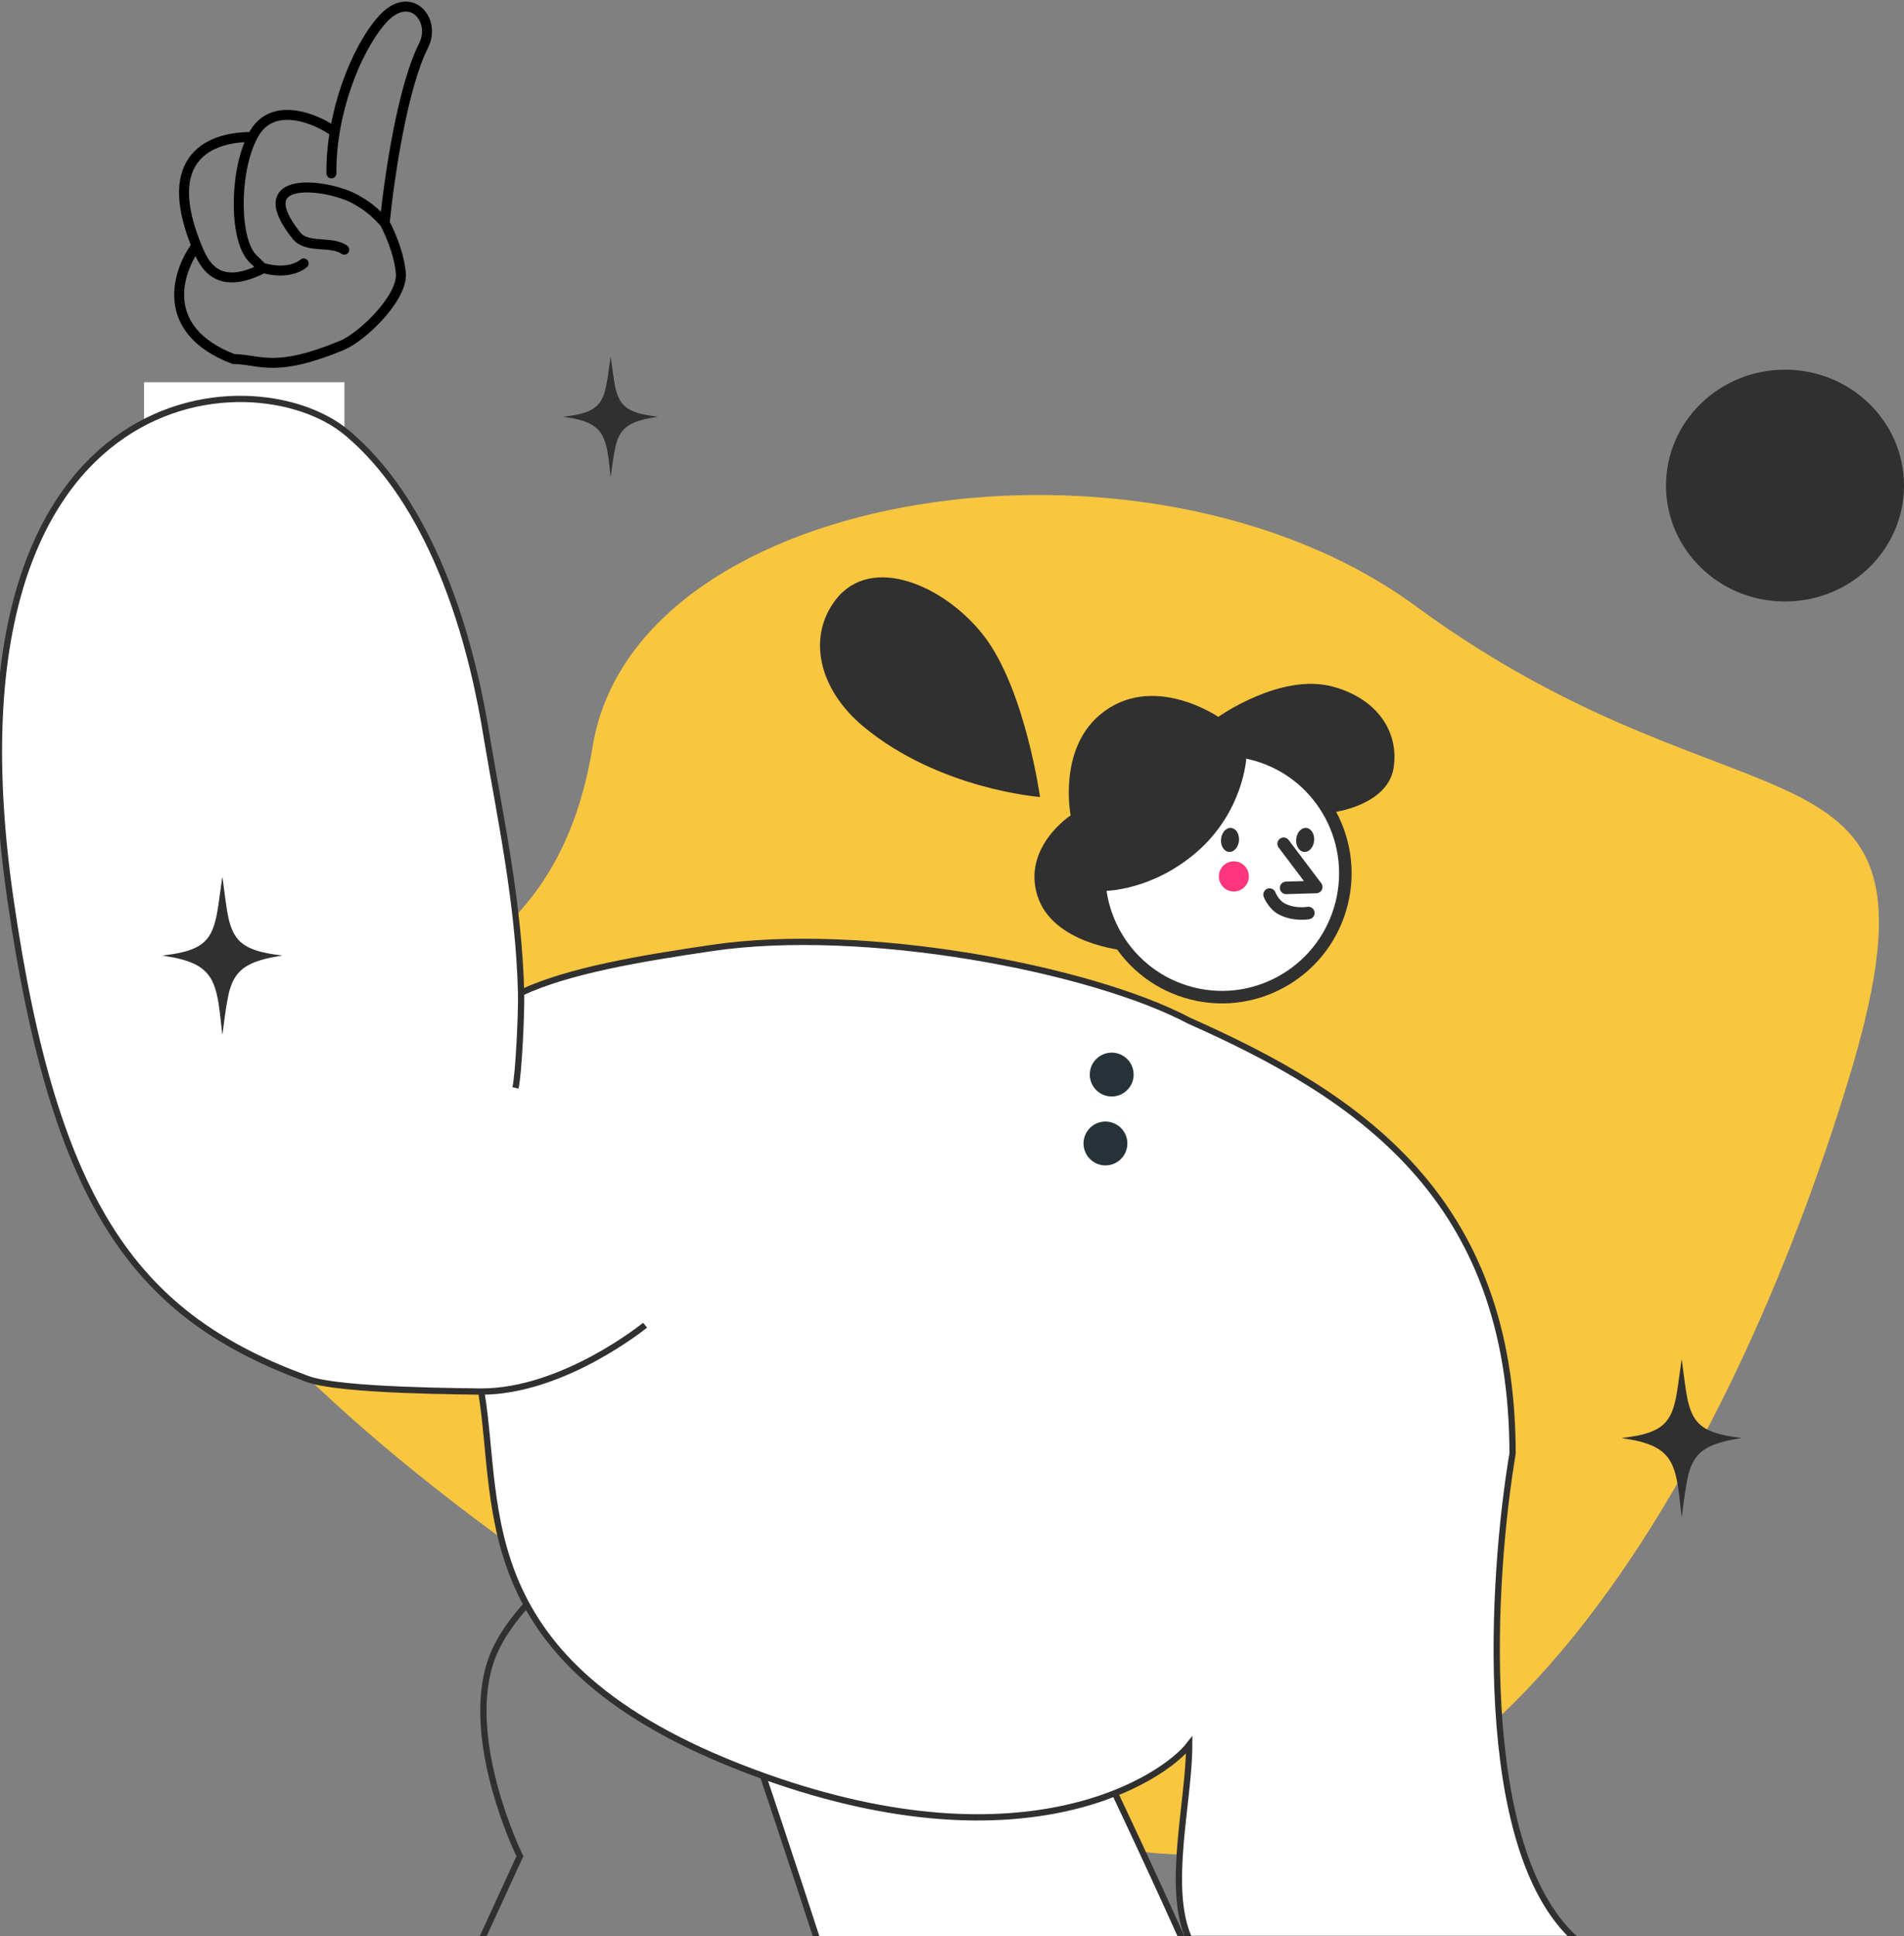 <svg xmlns="http://www.w3.org/2000/svg" width="304" height="309" viewBox="0 0 304 309" fill="none"><rect x="0" y="0" width="304" height="309" fill="#808080" stroke="none"/><g clip-path="url(#clip0_742_860)"><path d="M226.005 96.716C183.184 65.302 101.435 77.433 94.622 119.154C87.81 160.874 53.261 158.07 29.417 177.703C5.573 197.337 112.14 279.025 174.425 294.101C236.711 309.176 277.099 231.344 295.103 172.444C313.108 113.544 279.532 135.982 226.005 96.716Z" fill="#F8C63F"></path><path d="M29.432 387.756L62.845 340.162L62.871 340.124L62.89 340.083L82.912 296.457L83.01 296.242L82.906 296.029L82.906 296.028L82.905 296.026L82.901 296.018L82.883 295.98C82.867 295.947 82.843 295.897 82.812 295.832C82.75 295.7 82.659 295.504 82.544 295.249C82.315 294.739 81.991 293.995 81.614 293.061C80.861 291.193 79.899 288.568 79.063 285.541C77.386 279.468 76.243 271.864 78.231 265.519C80.213 259.194 86.338 253.288 92.064 248.928C94.914 246.758 97.638 244.99 99.651 243.765C100.657 243.152 101.484 242.676 102.059 242.353C102.346 242.191 102.571 242.068 102.723 241.986C102.739 241.977 102.754 241.969 102.768 241.961L149.101 253.174L148.955 253.762C148.78 254.464 148.523 255.498 148.193 256.819C147.533 259.461 146.582 263.256 145.419 267.864C143.093 277.081 139.917 289.552 136.518 302.571C129.714 328.63 122.032 356.819 118.479 365.541L118.479 365.542C116.716 369.879 112.602 377.138 107.398 385.615C102.201 394.081 95.937 403.73 89.893 412.835C83.85 421.94 78.029 430.497 73.719 436.778C71.564 439.919 69.787 442.49 68.548 444.276C67.929 445.169 67.444 445.866 67.115 446.34L66.945 446.584C66.884 446.671 66.832 446.746 66.787 446.81L66.159 446.717C65.558 446.628 64.689 446.499 63.619 446.338C61.478 446.018 58.531 445.573 55.305 445.075C48.85 444.079 41.287 442.873 36.829 442.027C28.727 440.484 24.596 433.268 23.766 427.564L23.766 427.563C23.708 427.172 23.738 426.264 23.858 424.902C23.975 423.564 24.173 421.849 24.427 419.887C24.933 415.964 25.661 411.074 26.405 406.296C27.15 401.519 27.911 396.856 28.487 393.388C28.774 391.653 29.016 390.218 29.185 389.216C29.27 388.715 29.336 388.322 29.382 388.055L29.432 387.756Z" stroke="#303030"></path><path d="M116.01 266.245L163.073 255.574C163.157 255.74 163.27 255.963 163.41 256.243C163.746 256.909 164.24 257.891 164.87 259.154C166.131 261.679 167.941 265.328 170.134 269.819C174.52 278.802 180.439 291.153 186.572 304.631C198.85 331.61 211.951 363.028 215.372 380.991C218.229 396.005 220.762 430.579 222.581 461.44C223.49 476.862 224.22 491.343 224.722 501.969C224.974 507.282 225.168 511.631 225.3 514.652C225.366 516.162 225.416 517.341 225.45 518.141C225.461 518.423 225.471 518.658 225.479 518.844H147.338L147.381 518.129C147.43 517.315 147.502 516.119 147.593 514.591C147.774 511.534 148.033 507.148 148.342 501.829C148.96 491.192 149.779 476.826 150.58 461.909C152.183 432.09 153.72 400.024 153.449 391.183C153.38 388.925 152.731 385.271 151.666 380.641C150.599 375.998 149.105 370.337 147.329 364.046C143.777 351.463 139.093 336.343 134.427 321.778C129.761 307.213 125.112 293.199 121.629 282.826C119.888 277.64 118.439 273.364 117.424 270.384C116.917 268.895 116.519 267.729 116.247 266.936C116.153 266.66 116.074 266.429 116.01 266.245Z" fill="white" stroke="#303030"></path><rect width="32" height="12" transform="matrix(-1 0 0 1 55 61)" fill="white"></rect><path d="M55.41 69.086C72.442 83.383 76.787 112.079 77.82 118.232C79.922 130.742 82.835 144.136 83.199 158.442C90.835 154.868 102.33 152.97 113.677 151.294C137.88 147.72 174.091 154.555 189.872 162.91C216.623 174.809 241.5 190.896 241.5 232C238.167 251.804 235.5 295.02 251.5 309.455H189.872C186.17 301.42 189.872 287.5 189.872 278.5C186 283.5 164.262 298.625 122 283.5C74.5 266.5 80 241 76.838 222.094C75.402 222.03 54.514 222.065 49.135 220.099C22.242 210.269 8.796 193.292 1.625 143.252C-10.273 60.234 40.372 56.462 55.41 69.086Z" fill="white"></path><path d="M103 211.5C103 211.5 90 222.094 76.838 222.094M76.838 222.094C75.402 222.03 54.514 222.065 49.135 220.099C22.242 210.269 8.796 193.292 1.625 143.252C-10.273 60.234 40.372 56.462 55.41 69.086C72.442 83.383 76.787 112.079 77.82 118.232C79.922 130.742 82.835 144.136 83.199 158.442M76.838 222.094C80 241 74.5 266.5 122 283.5C164.262 298.625 186 283.5 189.872 278.5C189.872 287.5 186.17 301.42 189.872 309.455H251.5C235.5 295.02 238.167 251.804 241.5 232C241.5 190.896 216.623 174.809 189.872 162.91C174.091 154.555 137.88 147.72 113.677 151.294C102.33 152.97 90.835 154.868 83.199 158.442M82.302 173.633C82.816 171.457 83.278 161.562 83.199 158.442" stroke="#303030"></path><path d="M181 171.5C181 169.567 179.433 168 177.5 168C175.567 168 174 169.567 174 171.5C174 173.433 175.567 175 177.5 175C179.433 175 181 173.433 181 171.5Z" fill="#263238"></path><path d="M180 182.5C180 180.567 178.433 179 176.5 179C174.567 179 173 180.567 173 182.5C173 184.433 174.567 186 176.5 186C178.433 186 180 184.433 180 182.5Z" fill="#263238"></path><path d="M213.125 129.605C213.125 129.605 221.564 128.455 222.507 122.567C223.415 116.82 219.906 111.524 212.836 109.592C204.48 107.311 194.521 114.417 194.521 114.417C194.521 114.417 183.9 107.118 175.613 114.083C168.888 119.739 170.942 130.136 170.942 130.136C170.942 130.136 163.218 135.184 165.631 142.94C168.044 150.695 179.519 151.693 179.519 151.693C179.519 151.693 171.675 133.784 183.03 124.849C199.186 112.136 213.118 129.634 213.118 129.634L213.125 129.605Z" fill="#303030"></path><path d="M214.22 144.144C216.841 133.569 210.421 122.873 199.886 120.263C189.352 117.652 178.681 124.113 176.06 134.687C173.44 145.262 179.86 155.958 190.394 158.568C200.929 161.179 211.6 154.718 214.22 144.144Z" fill="white" stroke="#303030" stroke-width="2" stroke-linecap="round" stroke-linejoin="round"></path><path d="M166.057 127.216C166.057 127.216 163.647 109.915 157.061 101.442C150.863 93.47 139.113 88.313 133.411 95.746C128.831 101.721 130.729 110.05 137.886 115.984C149.954 125.995 166.06 127.202 166.06 127.202L166.057 127.216Z" fill="#303030"></path><path d="M198.988 121.032C198.988 121.032 198.537 129.508 191.077 135.982C183.848 142.245 176.327 142.191 176.327 142.191C176.327 142.191 173.155 127.343 185.548 121.291C190.454 118.887 198.998 121.049 198.998 121.049L198.988 121.032Z" fill="#303030"></path><path d="M199.387 140.129C199.52 138.805 198.579 137.619 197.247 137.483C195.935 137.336 194.753 138.302 194.62 139.625C194.487 140.949 195.428 142.135 196.745 142.267C198.057 142.415 199.239 141.448 199.387 140.129Z" fill="#FF367C"></path><path d="M197.829 133.927C197.818 132.867 197.17 132.075 196.374 132.133C195.576 132.207 194.933 133.115 194.944 134.175C194.955 135.235 195.602 136.042 196.399 135.968C197.197 135.895 197.839 134.987 197.829 133.927Z" fill="#303030"></path><path d="M209.829 133.928C209.818 132.869 209.171 132.063 208.373 132.136C207.576 132.21 206.933 133.117 206.944 134.176C206.955 135.235 207.602 136.042 208.399 135.968C209.197 135.895 209.839 134.987 209.829 133.928Z" fill="#303030"></path><path d="M202.704 142.777C202.704 142.777 203.315 144.392 204.7 145.093C206.739 146.131 208.892 145.713 208.892 145.713" stroke="#303030" stroke-width="2" stroke-linecap="round" stroke-linejoin="round"></path><path d="M204.95 134.665L210.156 141.565L205.346 141.705" stroke="#303030" stroke-width="2" stroke-linecap="round" stroke-linejoin="round"></path><ellipse cx="19" cy="18.5" rx="19" ry="18.5" transform="matrix(-1 0 0 1 304 59)" fill="#303030"></ellipse><g clip-path="url(#clip1_742_860)"><path d="M97.487 76C97.487 76 97.479 75.983 97.479 75.974C97.436 75.597 97.402 75.21 97.351 74.833C97.299 74.395 97.248 73.956 97.197 73.517C97.137 73.088 97.086 72.649 97.009 72.219C96.873 71.447 96.702 70.675 96.386 69.939C95.891 68.763 94.994 67.912 93.662 67.386C92.98 67.114 92.271 66.921 91.545 66.781C91.05 66.684 90.546 66.614 90.051 66.526C90.034 66.526 90.017 66.509 90 66.509C90.017 66.509 90.034 66.491 90.051 66.491C90.854 66.395 91.656 66.29 92.442 66.105C93.014 65.974 93.577 65.798 94.098 65.561C95.063 65.123 95.737 64.456 96.147 63.596C96.386 63.105 96.548 62.596 96.676 62.07C96.821 61.491 96.924 60.904 97.009 60.325C97.103 59.675 97.197 59.035 97.291 58.386C97.351 57.947 97.41 57.509 97.479 57.07C97.479 57.053 97.479 57.026 97.496 57C97.496 57.017 97.513 57.026 97.521 57.044C97.555 57.316 97.598 57.588 97.632 57.86C97.683 58.211 97.726 58.561 97.778 58.912C97.82 59.228 97.854 59.535 97.906 59.851C97.965 60.272 98.034 60.693 98.102 61.105C98.187 61.632 98.307 62.158 98.469 62.667C98.64 63.211 98.862 63.746 99.22 64.228C99.724 64.921 100.433 65.395 101.295 65.719C101.892 65.947 102.507 66.097 103.139 66.219C103.711 66.333 104.283 66.403 104.863 66.474C104.898 66.474 104.932 66.474 104.966 66.483C104.974 66.483 104.991 66.491 105 66.5C104.991 66.5 104.983 66.517 104.966 66.517C104.667 66.57 104.368 66.614 104.078 66.667C103.233 66.816 102.405 67.009 101.611 67.298C100.97 67.535 100.373 67.842 99.878 68.272C99.408 68.675 99.067 69.149 98.811 69.675C98.563 70.184 98.392 70.719 98.273 71.263C98.145 71.851 98.034 72.447 97.94 73.044C97.829 73.719 97.743 74.395 97.649 75.079C97.607 75.377 97.564 75.667 97.53 75.965C97.53 75.974 97.53 75.983 97.521 76C97.521 76 97.513 76 97.504 76H97.487Z" fill="#303030"></path></g><g clip-path="url(#clip2_742_860)"><path d="M268.484 242C268.484 242 268.473 241.977 268.473 241.965C268.419 241.469 268.376 240.961 268.311 240.465C268.246 239.888 268.181 239.311 268.116 238.734C268.04 238.168 267.976 237.591 267.878 237.025C267.705 236.01 267.489 234.994 267.089 234.024C266.462 232.478 265.326 231.358 263.639 230.666C262.774 230.308 261.877 230.054 260.957 229.869C260.33 229.742 259.692 229.65 259.065 229.535C259.043 229.535 259.022 229.512 259 229.512C259.022 229.512 259.043 229.488 259.065 229.488C260.081 229.362 261.098 229.223 262.093 228.981C262.817 228.807 263.531 228.577 264.191 228.265C265.413 227.688 266.267 226.811 266.786 225.68C267.089 225.033 267.294 224.364 267.456 223.671C267.64 222.91 267.77 222.136 267.878 221.374C267.997 220.52 268.116 219.678 268.235 218.824C268.311 218.247 268.386 217.669 268.473 217.092C268.473 217.069 268.473 217.035 268.495 217C268.495 217.023 268.516 217.035 268.527 217.058C268.57 217.416 268.624 217.773 268.668 218.131C268.732 218.593 268.787 219.054 268.851 219.516C268.906 219.932 268.949 220.336 269.014 220.751C269.089 221.305 269.176 221.859 269.262 222.402C269.371 223.094 269.522 223.787 269.727 224.456C269.944 225.172 270.225 225.876 270.679 226.511C271.317 227.422 272.215 228.046 273.307 228.473C274.064 228.773 274.842 228.969 275.643 229.131C276.367 229.281 277.092 229.373 277.827 229.465C277.87 229.465 277.914 229.465 277.957 229.477C277.968 229.477 277.989 229.488 278 229.5C277.989 229.5 277.978 229.523 277.957 229.523C277.578 229.592 277.2 229.65 276.832 229.719C275.762 229.916 274.713 230.169 273.707 230.55C272.896 230.862 272.139 231.266 271.512 231.831C270.917 232.362 270.484 232.986 270.16 233.678C269.846 234.348 269.63 235.052 269.479 235.767C269.316 236.541 269.176 237.325 269.057 238.11C268.916 238.999 268.808 239.888 268.689 240.788C268.635 241.181 268.581 241.561 268.538 241.954C268.538 241.965 268.538 241.977 268.527 242C268.527 242 268.516 242 268.505 242H268.484Z" fill="#303030"></path></g><g clip-path="url(#clip3_742_860)"><path d="M35.484 165C35.484 165 35.473 164.977 35.473 164.965C35.419 164.469 35.376 163.961 35.311 163.465C35.246 162.888 35.181 162.311 35.116 161.734C35.04 161.168 34.976 160.591 34.878 160.025C34.705 159.01 34.489 157.994 34.089 157.024C33.462 155.478 32.326 154.358 30.639 153.666C29.774 153.308 28.877 153.054 27.957 152.869C27.33 152.742 26.692 152.65 26.065 152.535C26.043 152.535 26.022 152.512 26 152.512C26.022 152.512 26.043 152.488 26.065 152.488C27.081 152.362 28.098 152.223 29.093 151.981C29.817 151.807 30.531 151.577 31.191 151.265C32.413 150.688 33.267 149.811 33.786 148.68C34.089 148.033 34.294 147.364 34.456 146.671C34.64 145.91 34.77 145.136 34.878 144.374C34.997 143.52 35.116 142.678 35.235 141.824C35.311 141.247 35.386 140.669 35.473 140.092C35.473 140.069 35.473 140.035 35.495 140C35.495 140.023 35.516 140.035 35.527 140.058C35.57 140.416 35.624 140.773 35.668 141.131C35.733 141.593 35.787 142.054 35.852 142.516C35.906 142.932 35.949 143.336 36.014 143.751C36.089 144.305 36.176 144.859 36.262 145.402C36.37 146.094 36.522 146.787 36.727 147.456C36.944 148.172 37.225 148.876 37.679 149.511C38.317 150.422 39.215 151.046 40.307 151.473C41.064 151.773 41.842 151.969 42.643 152.131C43.367 152.281 44.092 152.373 44.827 152.465C44.87 152.465 44.913 152.465 44.957 152.477C44.968 152.477 44.989 152.488 45 152.5C44.989 152.5 44.978 152.523 44.957 152.523C44.578 152.592 44.2 152.65 43.832 152.719C42.761 152.916 41.713 153.169 40.707 153.55C39.896 153.862 39.139 154.266 38.512 154.831C37.917 155.362 37.484 155.986 37.16 156.678C36.846 157.348 36.63 158.052 36.479 158.767C36.316 159.541 36.176 160.325 36.057 161.11C35.916 161.999 35.808 162.888 35.689 163.788C35.635 164.181 35.581 164.561 35.538 164.954C35.538 164.965 35.538 164.977 35.527 165C35.527 165 35.516 165 35.505 165H35.484Z" fill="#303030"></path></g><path d="M54.968 39.851C52.845 38.366 49.029 39.747 47.31 37.583C39.389 27.617 52.344 29.427 56.586 31.714C58.286 32.63 59.662 33.594 61.418 35.569M61.418 35.569C62.771 38.121 63.898 41.447 64.005 43.779C64.182 47.605 57.905 53.749 54.593 55.123C43.883 59.568 41.682 57.395 37.268 57.295C25.228 52.677 28.314 43.316 31.361 39.212M61.418 35.569C62.257 27.381 64.368 13.725 67.632 7.26C69.728 3.11 65.422 -1.886 60.967 3.203C56.748 8.023 52.798 18.226 52.916 27.672M52.854 20.669C50.287 18.959 44.359 16.518 41.187 20.442C40.856 20.852 40.555 21.331 40.284 21.864M48.486 42.041C47.804 42.62 45.722 43.781 42.068 42.794M40.284 21.864C37.319 27.704 37.407 38.541 40.453 41.356C41.492 42.316 41.745 42.706 42.068 42.794M40.284 21.864C33.696 21.823 25.569 24.943 31.361 39.212M31.361 39.212C32.566 42.282 34.654 46.589 42.068 42.794" stroke="black" stroke-width="1.589" stroke-linecap="round"></path></g><defs><clipPath id="clip0_742_860"><rect width="304" height="309" fill="white" transform="matrix(-1 0 0 1 304 -0)"></rect></clipPath><clipPath id="clip1_742_860"><rect width="15" height="19" fill="white" transform="matrix(-1 0 0 1 105 57)"></rect></clipPath><clipPath id="clip2_742_860"><rect width="19" height="25" fill="white" transform="matrix(-1 0 0 1 278 217)"></rect></clipPath><clipPath id="clip3_742_860"><rect width="19" height="25" fill="white" transform="matrix(-1 0 0 1 45 140)"></rect></clipPath></defs></svg>